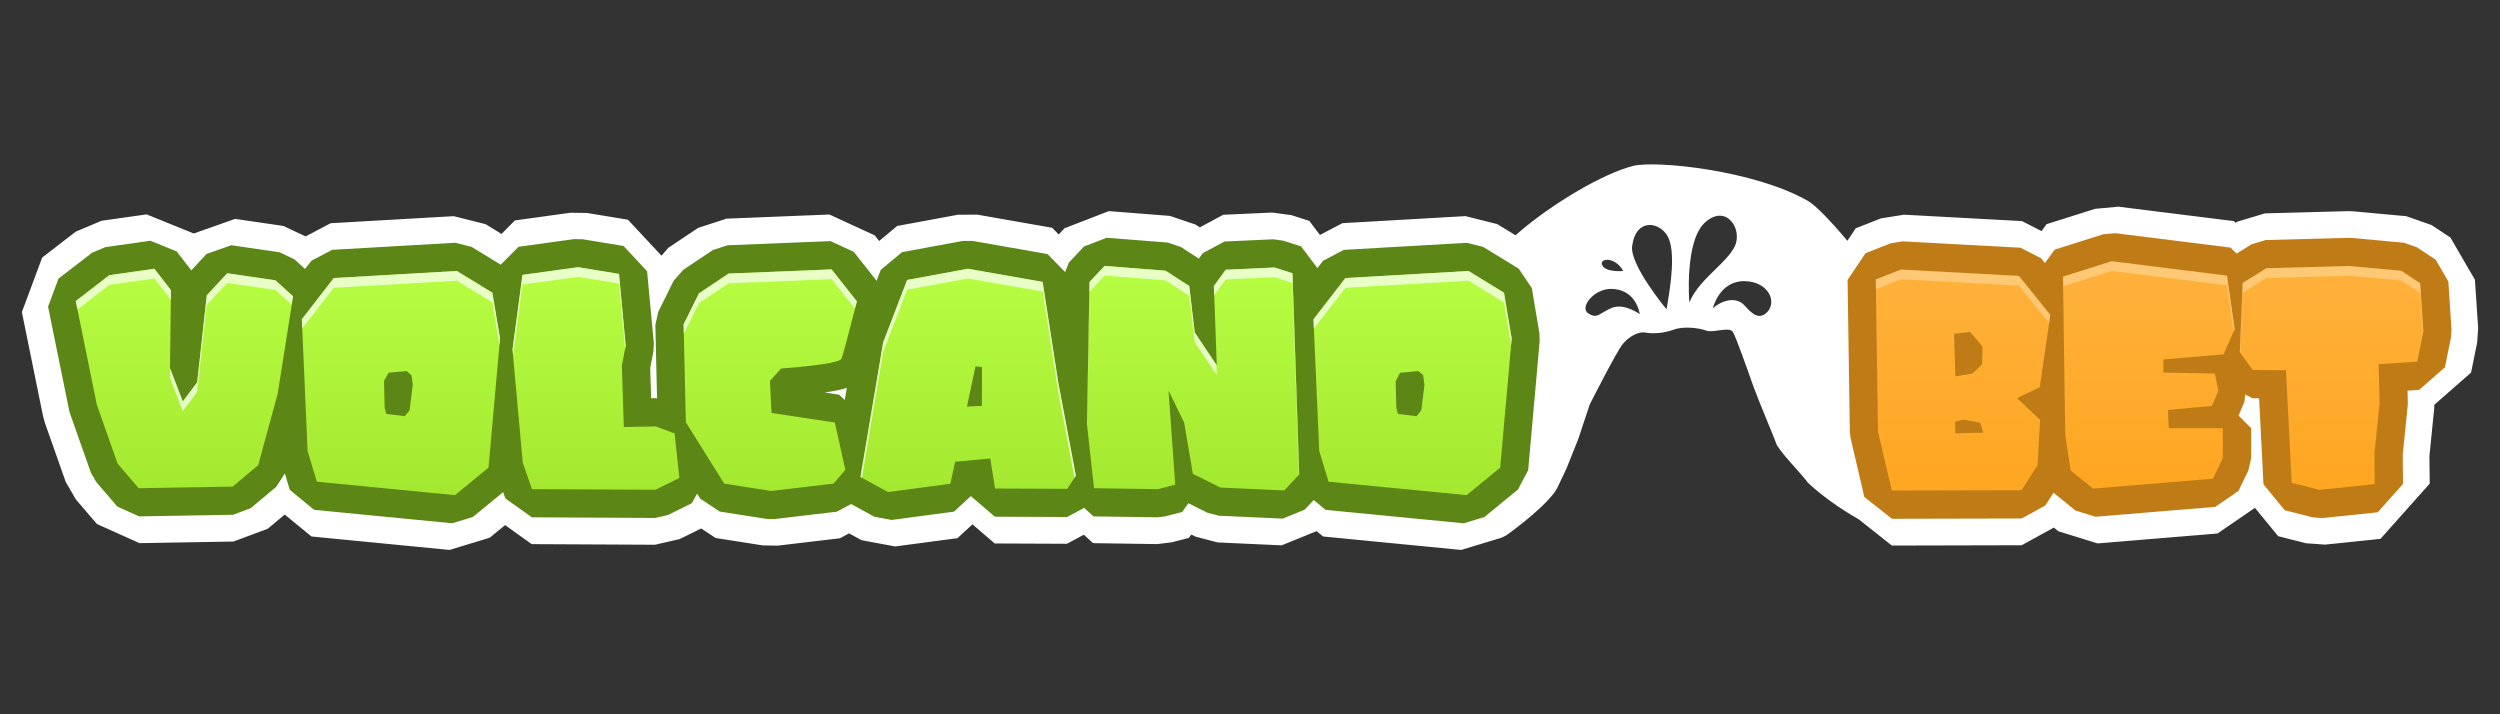 <?xml version="1.0" encoding="UTF-8"?>
<svg id="volcanobet" xmlns="http://www.w3.org/2000/svg" width="560" height="160" xmlns:xlink="http://www.w3.org/1999/xlink" viewBox="0 0 560 160"><rect x="0" y="0" width="560" height="160" fill="#333333" stroke="none"/>
  <defs>
    <style>
      .cls-1 {
        fill: url(#linear-gradient);
      }

      .cls-1, .cls-2, .cls-3, .cls-4, .cls-5 {
        stroke-width: 0px;
      }

      .cls-6 {
        opacity: .3;
      }

      .cls-7 {
        opacity: .7;
      }

      .cls-2 {
        fill: url(#linear-gradient-2);
      }

      .cls-3 {
        fill: #5c8616;
      }

      .cls-4 {
        fill: #bf7c16;
      }

      .cls-5 {
        fill: #fff;
      }
    </style>
    <linearGradient id="linear-gradient" x1="177.79" y1="106.71" x2="177.79" y2="37.75" gradientTransform="translate(0 162) scale(1 -1)" gradientUnits="userSpaceOnUse">
      <stop offset="0" stop-color="#b9ff44"/>
      <stop offset="1" stop-color="#9ee32b"/>
    </linearGradient>
    <linearGradient id="linear-gradient-2" x1="481.5" y1="106.82" x2="481.5" y2="37.86" gradientTransform="translate(0 162) scale(1 -1)" gradientUnits="userSpaceOnUse">
      <stop offset="0" stop-color="#ffb23e"/>
      <stop offset="1" stop-color="#ffa31a"/>
    </linearGradient>
  </defs>
  <path class="cls-5" d="M452.59,55.5l.32-5.98-26.42-1.43-5.16.83M421.33,48.92l-5.65,2.22-1.87,2.8c-3.53-4.23-7.06-7.92-8.87-8.96-12-6.85-34.04-9.1-39.15-7.81-6.39,1.61-17.97,8.2-26.32,15.53l-4.08-2.5-7.13-1.79-27.56,1.58-5.03,2.64-2.38-3.15-4.01-1.29-4.33-.58-10.95.5-5.23,2.82-.98-.63-5.73-1.94-13.68-1.07-9.93,3.84-1.3,1.39-1.47-1.5-16.75-2.94-4.35.02-13.6,2.51-4.05,3.37-.99-1.26-10.15-4.67-23.06.93-6.33,2.06-6.66,4.44-1.57,1.79-7.52-8.06-9.17-1.51-3.67-.05-12.46,1.72-3.01,3.03-3.57-2.19-7.13-1.79-27.57,1.58-5.62,2.96-4.97-2.35-10.81-1.58-9.27,3.27-10.56-4.28-10.09,1.43-5.78,2.44-7.52,5.8-4.55,12.21,4.72,23.21.45,1.65,4.65,13.18,2.26,3.91,4.72,5.52,9.55,4.29,21.05-.36,7.69-2.87,3.79-3.17,5.99,4.91,30.93,3.01,8.99-2.73,3.45-2.83,5.96,4.26,27.64.14,5.51-1.27,4.82-2.38,3.24,2.14,10.53,1.65,3.34.06,13.96-1.65,2.05-1.1,2.81,1.53,7.52,1.4,13.96-1.86,3.35-3.09,4.99,4.28,16.18.07,3.78-2.03,2.07,1.89,14.32.21,3.27-.39,3.87-1,.54-.75.97.48,4.95,1.29,14.32.65,7.83-3.18,1.47,1.2,30.93,3.01,8.99-2.73,1.03-.49s7.77-5.46,10.92-9.74c.56-.77.98-1.79,1.52-2.95.33-.71.68-1.47,1.1-2.3l2.62-6.55,2.62-7.86s5.95-11.77,7.39-13.52c1.44-1.75,3.6-2.84,5.07-2.55,1.47.29,3.98.21,6.32-.65,2.33-.86,5.87-.34,7.32.22.62.24,1.66.1,2.7-.05,1.39-.19,2.79-.39,3.23.32.7,1.12,3.19,8.19,4.33,11.42.12.34.22.63.31.87.51,1.44,1.77,4.53,2.96,7.44.94,2.29,1.83,4.47,2.28,5.67.94,1.49,2.56,3.31,4.1,5.04,1.09,1.22,2.13,2.39,2.86,3.37,0,0,4.2,4.13,11.31,8.14l7.48,5.92,29.07-.07,7.21-3.96,1.02.83,8.78,2.72,26.85-2.22,8.39-5.75,5.21,6.35,6.23,1.58,4.29.31,12.39-1.29,11.03-12.37-.06-6.18,1.07-10.65.03-.84,8.23-7.21,1.36-6.73.22-3.25-.72-10.82-5.49-9.45-4.22-2.79-5.66-1.99-11.67-1.07-.55,5.96-.58,6.29v-.02l.58-6.28.55-5.96-1.46-.05-18.54.5-6.16,1.85-.42.26-.38-.38-25.85-3.23-5.23.48,1.8,5.71-1.8-5.71-10.88,3.44-1.12,1.55-4.39-2.25-.32,5.98M156.08,65.48l-1.84-.91,2.31,1.14-.47-.23h0ZM328.94,60.69v-.04l-.18-3.11.18,3.16ZM285.5,59.91v-.27s-.08-1.56-.08-1.56l.08,1.83ZM247.41,59.55l-4.52-4.25-.03-.02,4.55,4.28h0ZM189.25,57.98l-2.98,2.36,4.05-3.2-1.06.84h0ZM128.71,54.22l.78,5.62-.12-.85-.66-4.77ZM24.48,61.63l-.43-.56-3.09-4.01,3.52,4.57ZM31.07,109.33h0s.07,4.27.07,4.27l-.07-4.27ZM363.61,60.7s-3.75.38-4.68-1.22c-.93-1.6,2.76-2.21,4.68,1.22ZM361.01,68.99c-.89.37-1.53.76-2.05,1.07-1.14.69-1.73,1.05-3.17.15-2.1-1.3,1.28-5.64,5.27-5.5,3.99.15,5.73,2.94,6.27,5.67,0,0-3.49-2.57-6.32-1.4h0ZM373.31,69.29s-8.25-9.89-7.71-14.16c.83-6.4,6.2-5.47,7.98-2.16,1.78,3.31.71,10.81-.28,16.32ZM378.41,67.73s-1.15-13.84,3.61-17.99c4.75-4.15,8.47,1.73,6.51,5.56-.87,1.7-2.52,3.31-4.28,5.03-2.22,2.17-4.62,4.5-5.83,7.39ZM395.81,69.95c-1.67,1.68-3.22.54-4.98-1.47-1.76-2.01-4.82-1.46-7.15.57,0,0,1.46-6.26,7.25-6.07,5.25.17,7.19,4.66,4.88,6.97h0ZM537.88,60.65l.39-4.22-.38,4.22h0ZM501.38,109.97l1.05.51-1.06-.51h0Z"/>
  <path class="cls-3" d="M344.85,74.77l-1.72-10.24-2.94-4.35-7.95-4.87-3.66-.92-27.57,1.58-4.64,2.44-1.27,1.64-3.66-4.86-4.01-1.29-2.22-.3-10.95.5-4.83,2.61-.89,1.22-4.01-2.6-2.95-1-13.68-1.07-5.1,1.97-3.36,3.58-.86,2.12-3.93-4.02-16.75-2.94h-2.24s-13.6,2.51-13.6,2.51l-4.76,3.95-.95,2.46-5.11-6.48-5.22-2.4-23.06.93-3.25,1.06-6.66,4.44-2.16,2.46-3.44,6.95-.65,2.95.38,16.45-.41-.07-.91.02-.21-6.79.72-3.74.09-1.79-1.51-16.12-5.27-5.66-9.17-1.51-1.89-.03-12.46,1.72-3.99,4.02-6.53-4-3.66-.92-27.57,1.58-4.64,2.44-1.44,1.85-2.37-2.16-3.34-1.58-10.81-1.58-5.55,1.96-3.4,3.67-3.29-4.24-5.88-2.39-10.09,1.43-2.98,1.26-7.52,5.8-2.33,6.28,4.72,23.21.24.84,4.65,13.18,1.16,2.01,4.72,5.52,4.91,2.21,21.05-.36,3.95-1.48,5.73-4.8,1.91-2.98,1.11,3.68,5.44,4.47,30.93,3.01,4.62-1.4,6.8-5.57.49,1.4,5.94,4.24,27.64.14,2.83-.65,5.37-2.65,1.17-2.14.69,1.11,4.39,2.9,10.53,1.65,1.72.03,13.96-1.65,3.22-1.72,5.2,2.85,3.87.72,13.96-1.86,3.78-3.48,5.38,4.61,16.18.07,3.82-2.05,2.09,1.91,14.32.21,1.68-.2,3.87-1,1.4-1.96,4.27,2.14,2.54.66,14.32.65,4.89-1.99,2.04-2.17,2.68,2.2,30.93,3.01,4.62-1.4,7.52-6.16,2.29-4.33,2.58-28.94-.06-1.61h.01ZM189.23,89.61l-1.3-1.21-3.23-.49c.4-.06.81-.11,1.21-.17l.13-.02c1.05-.18,2.36-.4,3.65-.86l-.46,2.75Z"/>
  <path class="cls-4" d="M548.42,63.04l-2.82-4.86-4.22-2.79-2.91-1.02-11.67-1.07-.75-.03-18.54.5-3.17.95-3.34,2.08-1.36-1.34-25.84-3.23-2.69.25-10.88,3.44-2.17,3.01-.86-1.08-4.59-2.36-26.42-1.43-2.65.43-5.66,2.22-4.02,5.98.5,34.1.17,1.35,3.08,13.18,6.18,4.89,29.07-.07,5.31-2.92,1.82-2.85,4.89,3.98,4.51,1.4,26.85-2.22,5.17-3.55,2.22-4.58.63-2.76v-6.73l-2.82-2.82,1.31-3.08.17-1.64,1.62.83,1.5.02.98,19.27,4.77,5.81,6.23,1.58,2.2.16,12.39-1.29,5.67-6.36-.07-6.53,1.11-10.97.03-.8-.06-2.59,2.6-.17,5.78-5.06,1.36-6.73.11-1.67-.71-10.82Z"/>
  <path class="cls-1" d="M16.96,67.44l7.52-5.8,10.09-1.43,3.72,4.8-.21,17.48,2.87,7.45,3.22-4.3,2.15-19.48,4.58-4.94,10.81,1.58,3.94,3.58-3.44,21.78-4.37,16.04-5.73,4.8-21.05.36-4.72-5.52-4.65-13.18-4.72-23.21h0ZM74.77,62.28l27.57-1.58,7.95,4.87,1.72,10.24-2.58,28.94-7.52,6.16-30.93-3.01-2.08-6.88-1.29-29.51,7.16-9.24h0ZM87.02,83.48l-1,1.86.14,6.02.36,1.36,4.15.5,1.07-1.29.72-5.73-.29-2.15-1.07-.93-4.08.36h0ZM139.3,81.91l.43,13.75,7.16-.14,4.22,1.58,1.07,9.96-5.37,2.65-27.64-.14-2.08-5.94-2.29-25.36,2.22-16.69,12.46-1.72,9.17,1.51,1.5,16.12-.86,4.44ZM174.96,82.55l-2.5,2.79.36,7.16,14.18,2.15,2.36,10.6-2.65,3.08-13.96,1.65-10.53-1.65-8.59-13.75-.5-21.92,3.44-6.95,6.66-4.44,23.06-.93,5.66,7.16c-2.01,7.83-3.15,12.11-3.44,12.82-.1.38-1.27.76-3.51,1.15-2.24.34-4.46.6-6.66.79l-3.36.29h0ZM203.2,62.71l13.6-2.51,16.75,2.94,3.51,22.57,3.94,20.85-1.93,2.94-16.18-.07-1.07-6.73-7.87.72-1.07,4.94-13.96,1.86-6.16-3.37,5.08-30.16,5.37-13.97h0ZM218.52,82.05l-1.93,9.03c1.48-.1,2.6-.14,3.36-.14v-8.74l-1.43-.14ZM247.42,59.56l13.68,1.07,5.3,3.44,1.22,10.39,4.94,7.38-.65-17.76,2.65-3.65,10.95-.5,4.01,1.29,1.51,45.06-3.36,3.58-14.32-.65-6.16-3.08-1.93-11.46-3.51-7.16,1.5,21.06-3.87,1-14.32-.21-1.57-14.26.57-31.95,3.36-3.58h0ZM301.38,62.28l27.57-1.58,7.95,4.87,1.72,10.24-2.58,28.94-7.52,6.16-30.93-3.01-2.08-6.88-1.29-29.51,7.16-9.24h0ZM313.63,83.49l-1,1.86.15,6.02.36,1.36,4.15.5,1.07-1.29.72-5.73-.29-2.15-1.07-.93-4.08.36h0Z"/>
  <path class="cls-2" d="M420.67,96.7l-.5-34.1,5.66-2.22,26.42,1.43,7.02,8.74-2.37,16.19-5.08,2.44,5.16,4.87-.57,10.17-3.58,5.59-29.07.07-3.08-13.18h0ZM437.92,94.48l.08,2.58,6.23-.14-.65-2.22-3.8-.72-1.86.5ZM437.71,74.78l.29,9.53,3.86-.65,2.15-2.08.07-3.94-2.79-3.3-3.58.43ZM462.12,61.96l10.88-3.44,25.84,3.23,1.72,12.03-2.5,5.59-13.46,1.15v2.94l11.53.21.78,3.87-1.43,3.37-9.88.93.21,4.08h12.1v6.73l-2.22,4.58-26.85,2.22-5.01-4.08-1.22-7.88-.5-35.53h0ZM501.72,78.93l.65-15.54,5.3-3.3,18.54-.5,11.68,1.07,4.22,2.79.72,10.82-1.36,6.73-8.66.57.22,8.67-1.15,11.32.07,6.88-12.38,1.29-6.23-1.58-1.29-25.28-.36.07-7.09-.07-2.86-3.94Z"/>
  <g class="cls-7">
    <path class="cls-5" d="M102.34,60.7l-27.57,1.58-7.16,9.24.09,2.06,7.07-9.12,27.57-1.58,7.95,4.87,1.59,9.48.13-1.42-1.72-10.24-7.95-4.87Z"/>
    <path class="cls-5" d="M24.48,63.81l10.09-1.43,3.7,4.77.03-2.15-3.72-4.8-10.09,1.43-7.52,5.8.38,1.89,7.14-5.51Z"/>
    <path class="cls-5" d="M50.9,61.2l-4.58,4.94-2.15,19.48-3.22,4.3-2.84-7.38-.03,2.11,2.86,7.45,3.22-4.3,2.15-19.48,4.58-4.94,10.81,1.58,3.64,3.31.3-1.91-3.94-3.58-10.81-1.58Z"/>
    <path class="cls-5" d="M244.05,65.32l3.37-3.58,13.67,1.07,5.3,3.44,1.22,10.39,4.94,7.38-.08-2.3-4.86-7.25-1.22-10.39-5.3-3.44-13.67-1.07-3.37,3.58-.57,31.95.03.31.54-30.07Z"/>
    <path class="cls-5" d="M117.03,63.74l12.46-1.72,9.17,1.5,1.37,14.65.14-.71-1.5-16.12-9.17-1.5-12.46,1.72-2.22,16.69.11,1.3,2.1-15.81Z"/>
    <path class="cls-5" d="M301.38,64.46l27.57-1.58,7.94,4.87,1.59,9.48.13-1.42-1.72-10.24-7.94-4.87-27.57,1.58-7.16,9.24.09,2.06,7.07-9.12Z"/>
    <path class="cls-5" d="M285.5,59.91l-10.95.5-2.65,3.65.07,2.08,2.57-3.55,10.95-.5,4.01,1.29,1.44,42.95.07-.07-1.5-45.06-4.01-1.29Z"/>
    <path class="cls-5" d="M233.55,63.14l-16.75-2.94-13.61,2.51-5.37,13.97-5.09,30.16.34.18,4.75-28.16,5.37-13.97,13.61-2.51,16.75,2.94,3.51,22.57,3.62,19.15.32-.48-3.94-20.85-3.51-22.57Z"/>
    <path class="cls-5" d="M163.22,61.27l-6.66,4.44-3.44,6.95.05,2.09,3.39-6.85,6.66-4.44,23.06-.93,5.23,6.63c.14-.53.27-1.08.42-1.65l-5.66-7.16-23.06.93h0Z"/>
  </g>
  <g class="cls-6">
    <path class="cls-5" d="M425.83,60.38l-5.66,2.22.03,2.17,5.63-2.21,26.42,1.43,6.74,8.41.27-1.85-7.02-8.74-26.42-1.43Z"/>
    <path class="cls-5" d="M502.37,65.57l5.3-3.3,18.54-.5,11.68,1.07,4.22,2.79.61,9.17.11-.54-.72-10.82-4.22-2.79-11.68-1.07-18.54.5-5.3,3.3-.65,15.55.09.12.56-13.48Z"/>
    <path class="cls-5" d="M473.01,58.52l-10.88,3.44.03,2.17,10.86-3.43,25.84,3.23,1.48,10.38.24-.53-1.72-12.03-25.84-3.23Z"/>
  </g>
</svg>